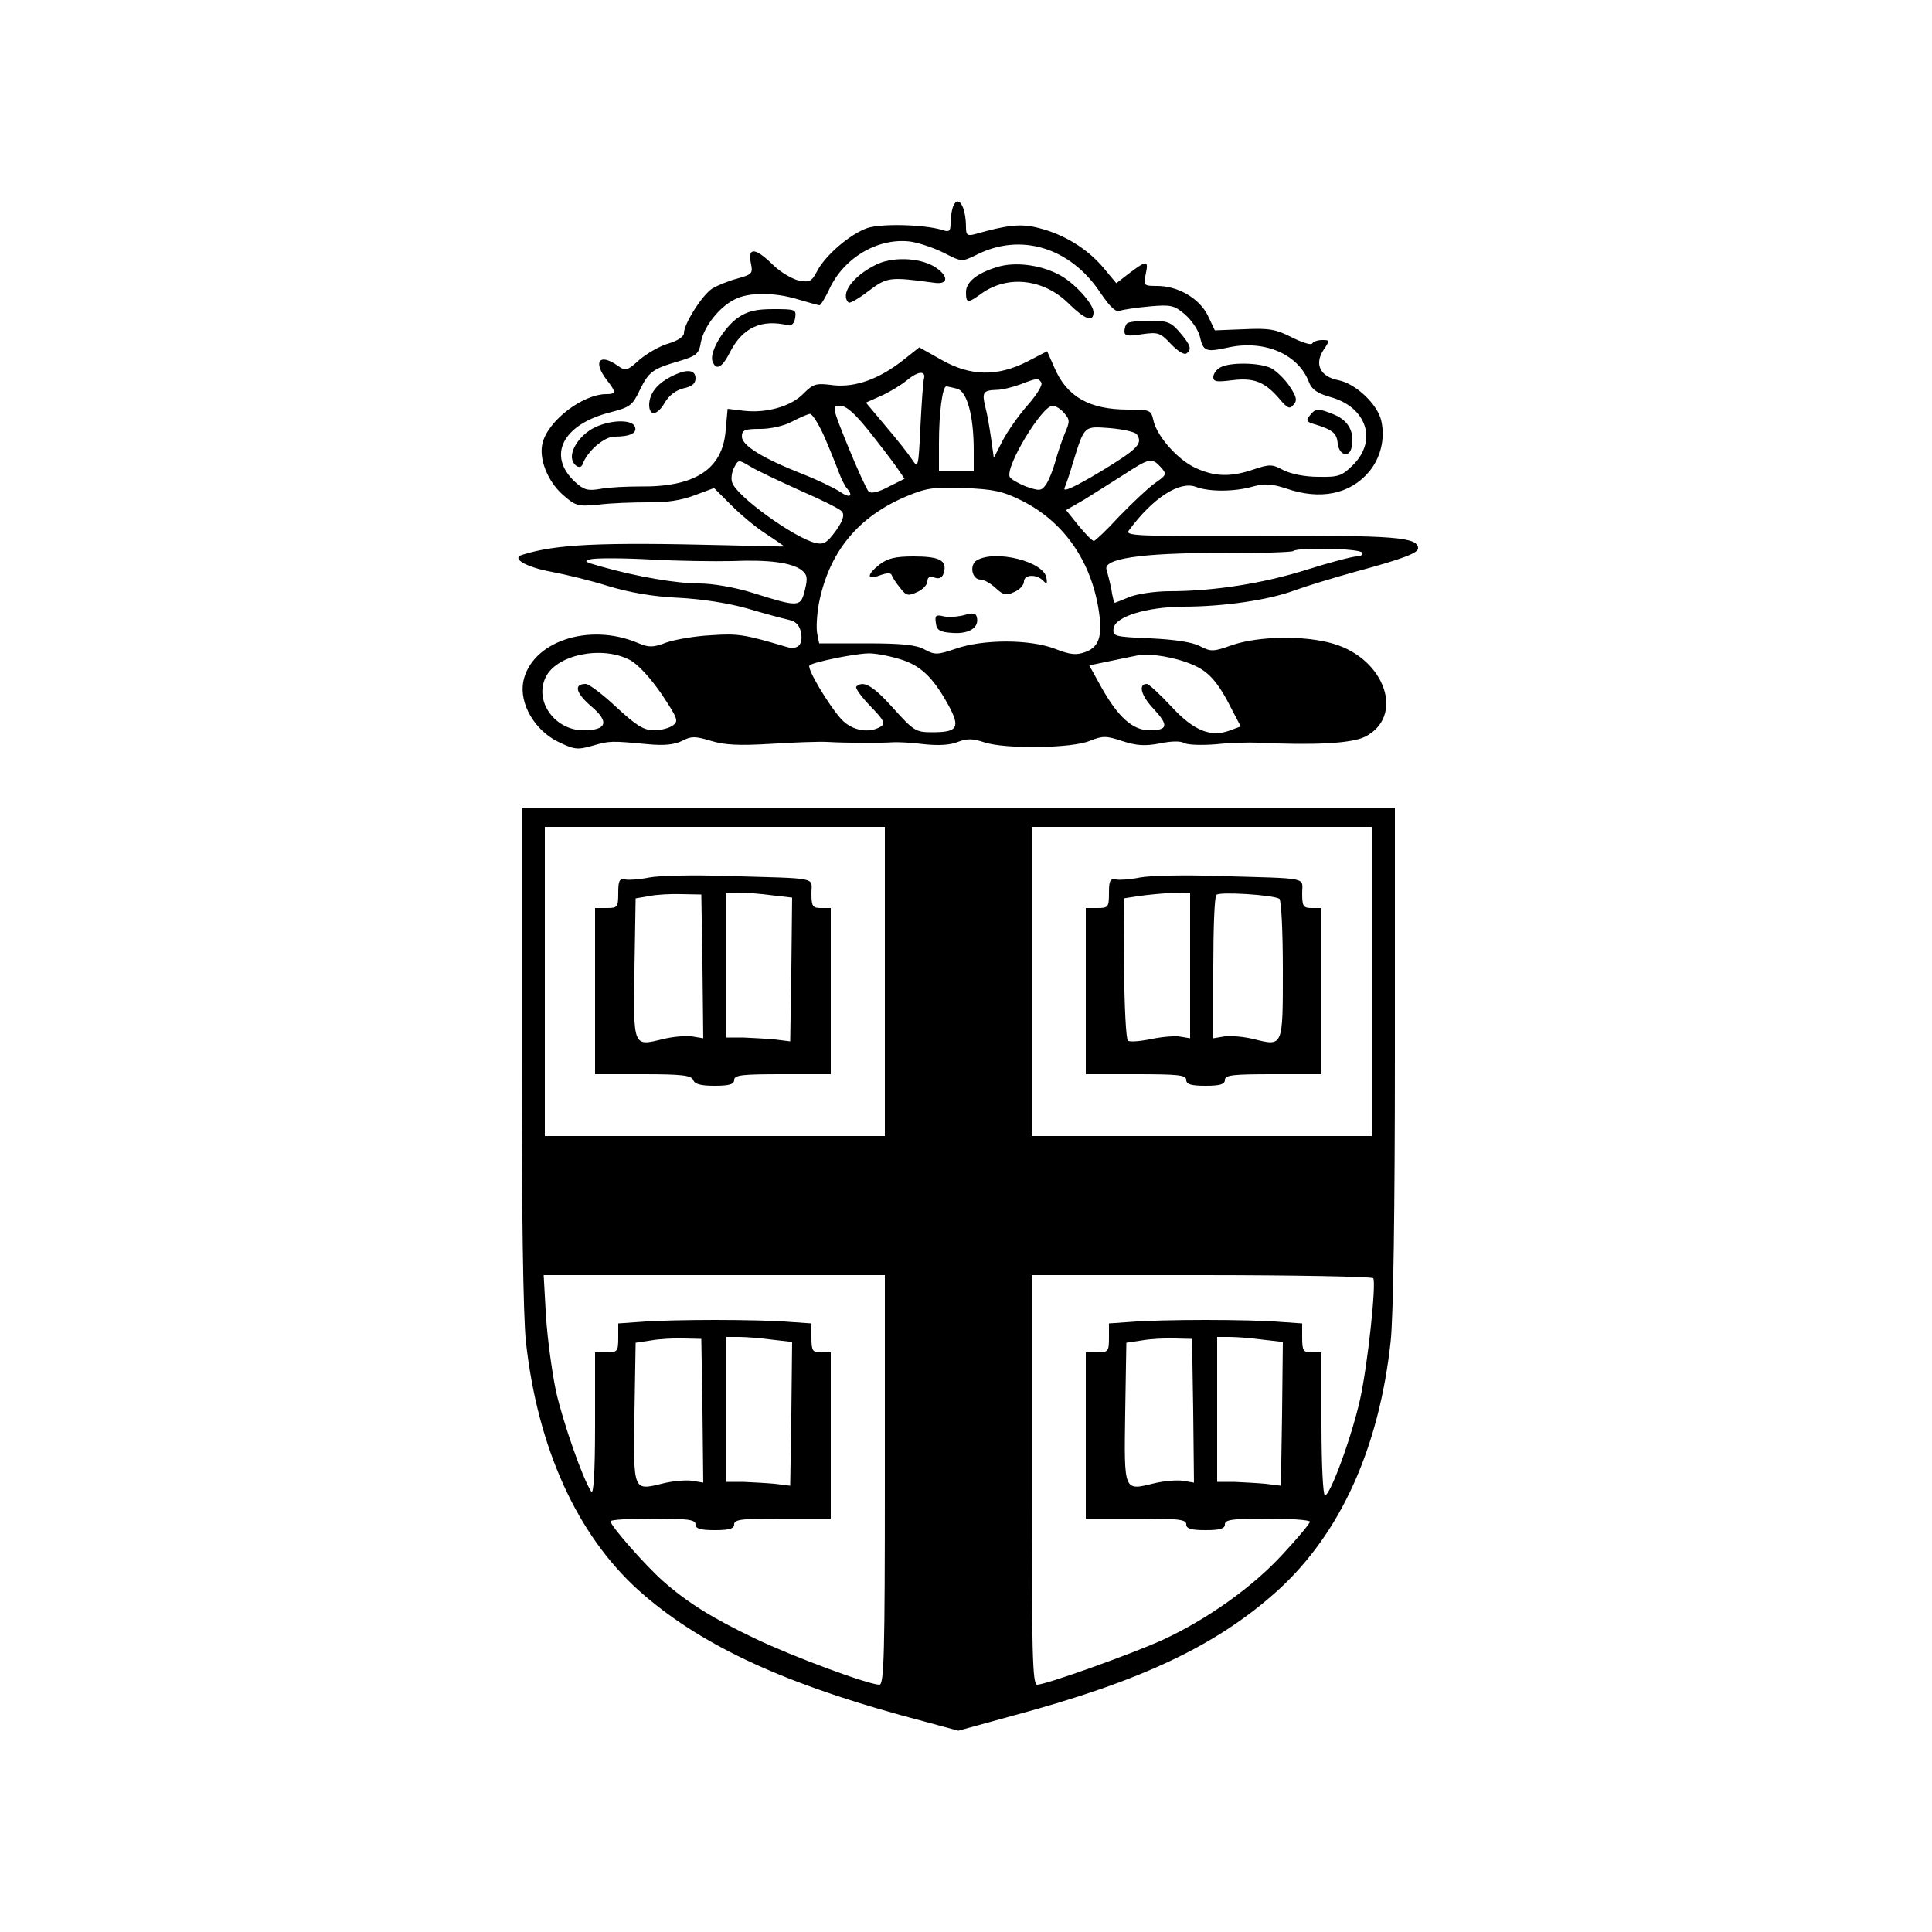 <?xml version="1.0" standalone="no"?>
<!DOCTYPE svg PUBLIC "-//W3C//DTD SVG 20010904//EN"
 "http://www.w3.org/TR/2001/REC-SVG-20010904/DTD/svg10.dtd">
<svg version="1.0" xmlns="http://www.w3.org/2000/svg"
 width="500pt" height="500pt" viewBox="0 0 500 500"
 preserveAspectRatio="xMidYMid meet">
<g transform="translate(0,500) scale(0.1,-0.1)"
fill="#000000" stroke="none">
<path d="M2466 4464 c-3 -9 -6 -27 -6 -41 0 -22 -3 -24 -22 -18 -45 14 -156
17 -193 5 -44 -15 -110 -71 -131 -113 -14 -26 -19 -28 -47 -23 -17 4 -48 22
-67 41 -45 44 -65 46 -57 5 6 -28 4 -30 -35 -41 -23 -6 -52 -18 -65 -26 -26
-17 -73 -91 -73 -115 0 -9 -16 -20 -40 -27 -22 -6 -56 -26 -75 -42 -32 -29
-36 -30 -57 -15 -47 33 -64 10 -28 -37 25 -32 25 -37 -2 -37 -61 -1 -150 -69
-164 -127 -10 -40 13 -98 52 -133 34 -30 40 -31 93 -26 31 4 88 6 127 6 47 -1
87 5 121 18 l51 19 44 -44 c24 -24 64 -58 91 -75 26 -17 47 -32 47 -32 0 -1
-69 1 -153 3 -324 8 -438 3 -526 -25 -29 -9 11 -32 77 -44 37 -7 103 -23 147
-37 53 -16 114 -27 180 -30 61 -3 131 -14 180 -28 44 -13 92 -26 106 -29 19
-4 28 -14 32 -33 6 -32 -9 -46 -38 -37 -108 32 -125 35 -195 30 -41 -2 -93
-11 -116 -19 -34 -13 -45 -13 -73 -1 -128 54 -277 3 -297 -101 -10 -56 29
-124 89 -154 43 -21 51 -22 90 -11 45 13 48 13 144 4 43 -4 69 -1 89 9 23 12
33 12 73 0 35 -11 73 -13 156 -8 61 4 126 6 145 5 50 -3 141 -3 170 -1 14 1
51 -1 82 -5 38 -4 68 -2 87 6 24 9 38 9 68 -1 53 -18 228 -16 274 4 33 13 42
13 84 -1 37 -12 59 -13 96 -6 29 6 54 7 64 1 9 -5 46 -6 83 -3 37 4 85 5 107
4 146 -7 242 -2 277 15 104 52 54 201 -81 241 -74 22 -192 20 -261 -3 -50 -18
-56 -18 -85 -3 -19 10 -64 17 -128 20 -93 4 -98 5 -95 26 4 30 84 55 180 56
104 0 221 17 288 42 30 11 102 33 160 49 122 33 160 48 160 60 0 29 -61 34
-408 32 -326 -1 -352 0 -340 15 62 84 131 128 173 112 34 -13 100 -13 148 1
30 8 48 7 85 -5 89 -31 166 -15 215 43 30 36 42 85 32 131 -9 43 -66 97 -111
106 -47 9 -63 41 -39 78 17 25 17 26 -3 26 -12 0 -23 -4 -26 -9 -3 -5 -27 3
-53 16 -41 21 -59 24 -123 21 l-76 -3 -18 38 c-21 44 -77 77 -131 77 -35 0
-36 1 -30 30 8 37 3 37 -41 4 l-35 -27 -35 42 c-42 49 -102 85 -166 101 -45
12 -81 8 -165 -16 -19 -5 -23 -2 -23 17 0 56 -21 88 -34 53z m-24 -118 c47
-24 47 -24 84 -6 115 59 244 20 322 -98 26 -38 40 -51 51 -46 9 3 43 8 76 11
55 5 64 3 92 -21 17 -15 34 -40 38 -56 9 -40 15 -42 75 -29 93 20 181 -18 208
-91 7 -18 22 -28 53 -37 95 -25 125 -112 61 -176 -29 -29 -38 -32 -90 -31 -34
0 -70 7 -90 17 -30 16 -36 16 -78 2 -59 -20 -100 -19 -150 4 -46 21 -100 82
-109 123 -6 27 -9 28 -66 28 -99 0 -158 33 -190 108 l-19 43 -52 -27 c-77 -39
-147 -38 -222 5 l-57 32 -39 -31 c-64 -51 -126 -73 -183 -67 -45 6 -52 4 -78
-22 -32 -33 -96 -51 -155 -44 l-41 5 -5 -56 c-8 -101 -80 -147 -223 -145 -33
0 -78 -2 -100 -6 -34 -6 -44 -3 -67 18 -73 68 -32 149 92 180 50 13 57 18 75
56 24 49 33 56 101 76 47 14 53 19 58 50 8 40 47 90 87 110 36 19 103 19 165
0 27 -8 52 -15 55 -15 3 0 14 18 24 39 37 83 126 136 210 126 22 -3 61 -16 87
-29z m-51 -327 c-2 -8 -6 -63 -9 -124 -5 -105 -6 -108 -21 -85 -9 14 -39 52
-68 86 l-52 62 38 17 c21 9 51 27 67 40 30 25 51 27 45 4z m304 -9 c4 -6 -12
-32 -35 -58 -23 -26 -52 -67 -65 -92 l-23 -45 -7 50 c-4 28 -10 64 -15 82 -9
37 -6 43 29 44 14 0 42 7 61 14 44 17 47 17 55 5z m-218 -16 c26 -7 43 -71 43
-159 l0 -55 -45 0 -45 0 0 73 c0 78 9 147 19 147 3 0 16 -3 28 -6z m-231 -106
c28 -35 60 -77 73 -95 l22 -32 -42 -21 c-26 -14 -45 -18 -51 -12 -5 5 -29 57
-53 116 -42 103 -42 106 -21 106 16 0 38 -20 72 -62z m508 43 c15 -17 15 -22
2 -52 -8 -19 -19 -52 -25 -74 -6 -22 -17 -49 -24 -59 -12 -17 -17 -17 -52 -5
-20 8 -39 19 -42 25 -11 28 84 184 111 184 7 0 21 -8 30 -19z m-622 -58 c14
-32 31 -74 38 -93 7 -19 17 -39 22 -44 18 -21 6 -26 -19 -8 -16 10 -59 31 -98
46 -101 40 -155 73 -155 96 0 17 7 20 48 20 27 0 62 8 82 19 19 10 40 19 46
20 6 0 22 -25 36 -56z m810 3 c16 -24 4 -37 -93 -96 -67 -40 -99 -55 -94 -43
4 10 14 38 21 63 31 100 28 97 97 92 34 -3 65 -10 69 -16z m-870 -146 c53 -23
102 -47 107 -54 7 -9 3 -23 -16 -50 -23 -31 -31 -36 -53 -31 -56 14 -204 121
-215 156 -4 10 -1 28 5 39 11 21 11 21 43 2 18 -11 76 -38 129 -62z m932 61
c16 -18 16 -20 -16 -42 -18 -13 -59 -52 -92 -86 -32 -35 -62 -63 -65 -63 -4 0
-22 18 -40 40 l-32 40 47 27 c25 16 72 45 103 65 66 43 72 44 95 19z m-361
-86 c105 -52 175 -148 198 -270 14 -76 6 -108 -31 -122 -24 -9 -39 -8 -80 8
-65 25 -186 25 -257 0 -47 -16 -54 -16 -80 -2 -21 12 -58 16 -150 16 l-123 0
-5 25 c-3 14 -1 48 4 77 26 134 101 226 228 279 50 21 70 24 148 21 75 -3 100
-8 148 -32z m882 -135 c3 -5 -3 -10 -14 -10 -10 0 -68 -15 -128 -34 -114 -36
-242 -56 -356 -56 -37 0 -84 -7 -104 -15 -19 -8 -37 -15 -38 -15 -2 0 -6 16
-9 36 -4 19 -10 42 -12 49 -12 29 89 44 289 44 104 -1 191 2 194 5 11 10 171
7 178 -4z m-1630 -22 c95 4 153 -4 179 -23 15 -12 17 -20 9 -52 -11 -45 -15
-45 -136 -7 -45 14 -103 24 -137 24 -58 0 -160 17 -255 44 -43 12 -46 14 -25
19 14 3 84 3 155 -1 72 -4 166 -5 210 -4z m-265 -256 c21 -11 53 -46 82 -88
41 -62 45 -70 30 -81 -9 -7 -31 -13 -49 -13 -27 0 -46 12 -98 60 -35 33 -71
60 -79 60 -32 0 -26 -23 13 -57 49 -41 42 -63 -19 -63 -74 0 -128 75 -98 137
28 59 146 83 218 45z m696 3 c56 -16 88 -47 128 -119 32 -59 25 -71 -41 -71
-43 0 -48 3 -102 63 -52 58 -77 72 -95 55 -3 -4 13 -26 36 -50 35 -36 40 -45
28 -53 -30 -19 -75 -11 -102 18 -33 36 -91 133 -83 140 8 8 114 30 151 31 17
1 53 -6 80 -14z m760 -15 c43 -18 67 -46 103 -118 l22 -42 -27 -10 c-50 -19
-94 -2 -153 62 -30 32 -58 58 -63 58 -23 0 -15 -30 17 -64 40 -43 38 -56 -10
-56 -44 0 -82 35 -125 112 l-31 56 53 11 c29 6 62 13 73 15 32 6 97 -5 141
-24z"/>
<path d="M2265 4314 c-59 -30 -91 -75 -69 -97 3 -3 26 10 52 30 48 36 54 37
171 21 37 -5 36 19 -1 42 -40 24 -111 26 -153 4z"/>
<path d="M2581 4309 c-53 -16 -81 -39 -81 -65 0 -29 4 -30 41 -3 68 48 161 37
225 -27 42 -41 64 -49 64 -22 0 22 -52 79 -91 98 -48 25 -113 33 -158 19z"/>
<path d="M1910 4178 c-37 -26 -75 -90 -66 -113 9 -25 25 -17 46 25 32 62 81
85 150 68 9 -2 16 6 18 20 3 21 0 22 -56 22 -45 0 -67 -5 -92 -22z"/>
<path d="M2917 4163 c-4 -3 -7 -13 -7 -21 0 -11 9 -13 45 -7 42 6 48 4 75 -25
16 -17 34 -29 40 -25 15 10 12 21 -16 54 -23 27 -32 31 -78 31 -29 0 -56 -3
-59 -7z"/>
<path d="M3158 4049 c-10 -5 -18 -17 -18 -25 0 -12 9 -13 49 -8 56 7 84 -4
122 -48 21 -25 27 -28 37 -15 10 11 7 21 -11 48 -12 18 -34 39 -47 46 -30 15
-108 16 -132 2z"/>
<path d="M1736 4025 c-37 -19 -55 -44 -56 -72 0 -32 22 -28 41 6 11 18 28 31
48 36 22 5 31 12 31 26 0 23 -24 25 -64 4z"/>
<path d="M3390 3925 c-10 -12 -9 -16 6 -21 53 -16 63 -24 66 -51 3 -32 31 -39
36 -10 8 38 -8 68 -43 83 -43 18 -50 18 -65 -1z"/>
<path d="M1544 3896 c-35 -15 -64 -51 -64 -78 0 -21 22 -36 28 -19 11 32 55
71 82 71 40 0 60 9 53 26 -7 18 -58 18 -99 0z"/>
<path d="M2276 3539 c-34 -27 -33 -41 1 -28 19 7 29 7 31 0 2 -6 12 -21 22
-33 15 -20 21 -21 44 -10 14 6 26 19 26 27 0 11 6 15 19 10 13 -4 20 0 24 14
8 31 -12 41 -79 41 -47 0 -67 -5 -88 -21z"/>
<path d="M2528 3550 c-20 -12 -13 -50 10 -50 9 0 26 -10 39 -22 19 -18 27 -20
48 -10 14 6 25 18 25 27 0 18 31 20 49 3 10 -11 12 -9 9 7 -7 42 -132 73 -180
45z"/>
<path d="M2495 3408 c-16 -4 -40 -6 -53 -3 -20 5 -23 2 -20 -17 2 -19 10 -24
44 -26 42 -3 69 14 62 41 -2 10 -10 12 -33 5z"/>
<path d="M1350 2270 c0 -399 4 -678 11 -742 30 -274 132 -500 292 -644 152
-136 360 -235 679 -323 l148 -40 142 39 c334 90 528 182 686 325 161 147 261
367 291 643 7 64 11 343 11 742 l0 640 -1130 0 -1130 0 0 -640z m940 190 l0
-400 -440 0 -440 0 0 400 0 400 440 0 440 0 0 -400z m1260 0 l0 -400 -440 0
-440 0 0 400 0 400 440 0 440 0 0 -400z m-1260 -1290 c0 -448 -2 -530 -14
-530 -28 0 -223 72 -323 120 -109 52 -175 93 -238 149 -45 40 -135 142 -135
154 0 4 50 7 110 7 91 0 110 -3 110 -15 0 -11 12 -15 50 -15 38 0 50 4 50 15
0 13 21 15 125 15 l125 0 0 215 0 215 -25 0 c-22 0 -25 4 -25 38 l0 37 -58 4
c-31 3 -118 5 -192 5 -74 0 -161 -2 -192 -5 l-58 -4 0 -37 c0 -35 -2 -38 -30
-38 l-30 0 0 -187 c0 -127 -4 -183 -10 -173 -22 33 -73 179 -91 259 -10 47
-22 134 -26 194 l-6 107 441 0 442 0 0 -530z m1264 522 c8 -14 -14 -222 -34
-313 -21 -95 -77 -249 -91 -249 -5 0 -9 78 -9 185 l0 185 -25 0 c-22 0 -25 4
-25 38 l0 37 -58 4 c-31 3 -118 5 -192 5 -74 0 -161 -2 -192 -5 l-58 -4 0 -37
c0 -35 -2 -38 -30 -38 l-30 0 0 -215 0 -215 130 0 c109 0 130 -2 130 -15 0
-11 12 -15 50 -15 38 0 50 4 50 15 0 12 19 15 110 15 61 0 110 -4 110 -8 0 -5
-32 -43 -71 -85 -77 -84 -195 -168 -310 -221 -79 -36 -302 -116 -325 -116 -12
0 -14 84 -14 530 l0 530 439 0 c242 0 442 -4 445 -8z m-1736 -343 l2 -186 -30
5 c-17 2 -50 -1 -74 -7 -78 -19 -77 -23 -74 183 l3 181 40 6 c22 4 60 6 85 5
l45 -1 3 -186z m180 184 l52 -6 -2 -186 -3 -186 -40 5 c-22 2 -59 4 -82 5
l-43 0 0 188 0 187 33 0 c17 0 56 -3 85 -7z m1090 -184 l2 -186 -30 5 c-17 2
-50 -1 -74 -7 -78 -19 -77 -23 -74 183 l3 181 40 6 c22 4 60 6 85 5 l45 -1 3
-186z m180 184 l52 -6 -2 -186 -3 -186 -40 5 c-22 2 -59 4 -82 5 l-43 0 0 188
0 187 33 0 c17 0 56 -3 85 -7z"/>
<path d="M1680 2729 c-25 -5 -53 -7 -62 -5 -15 3 -18 -3 -18 -35 0 -37 -2 -39
-30 -39 l-30 0 0 -215 0 -215 124 0 c101 0 125 -3 130 -15 4 -11 20 -15 56
-15 38 0 50 4 50 15 0 13 21 15 125 15 l125 0 0 215 0 215 -25 0 c-22 0 -25 4
-25 38 0 43 24 38 -220 45 -85 3 -175 1 -200 -4z m138 -230 l2 -186 -30 5
c-17 2 -50 -1 -74 -7 -78 -19 -77 -23 -74 183 l3 181 35 6 c19 4 58 6 85 5
l50 -1 3 -186z m180 184 l52 -6 -2 -186 -3 -186 -40 5 c-22 2 -59 4 -82 5
l-43 0 0 188 0 187 33 0 c17 0 56 -3 85 -7z"/>
<path d="M2950 2729 c-25 -5 -53 -7 -62 -5 -15 3 -18 -3 -18 -35 0 -37 -2 -39
-30 -39 l-30 0 0 -215 0 -215 130 0 c109 0 130 -2 130 -15 0 -11 12 -15 50
-15 38 0 50 4 50 15 0 13 21 15 125 15 l125 0 0 215 0 215 -25 0 c-22 0 -25 4
-25 38 0 43 24 38 -220 45 -85 3 -175 1 -200 -4z m130 -228 l0 -188 -24 4
c-13 3 -48 0 -77 -6 -29 -6 -56 -8 -60 -4 -5 5 -9 89 -10 188 l-1 180 39 6
c21 3 59 7 86 8 l47 1 0 -189z m231 173 c5 -3 9 -85 9 -184 0 -201 1 -198 -76
-179 -24 6 -57 9 -74 7 l-30 -5 0 182 c0 100 3 185 8 189 7 9 147 0 163 -10z"/>
</g>
</svg>
